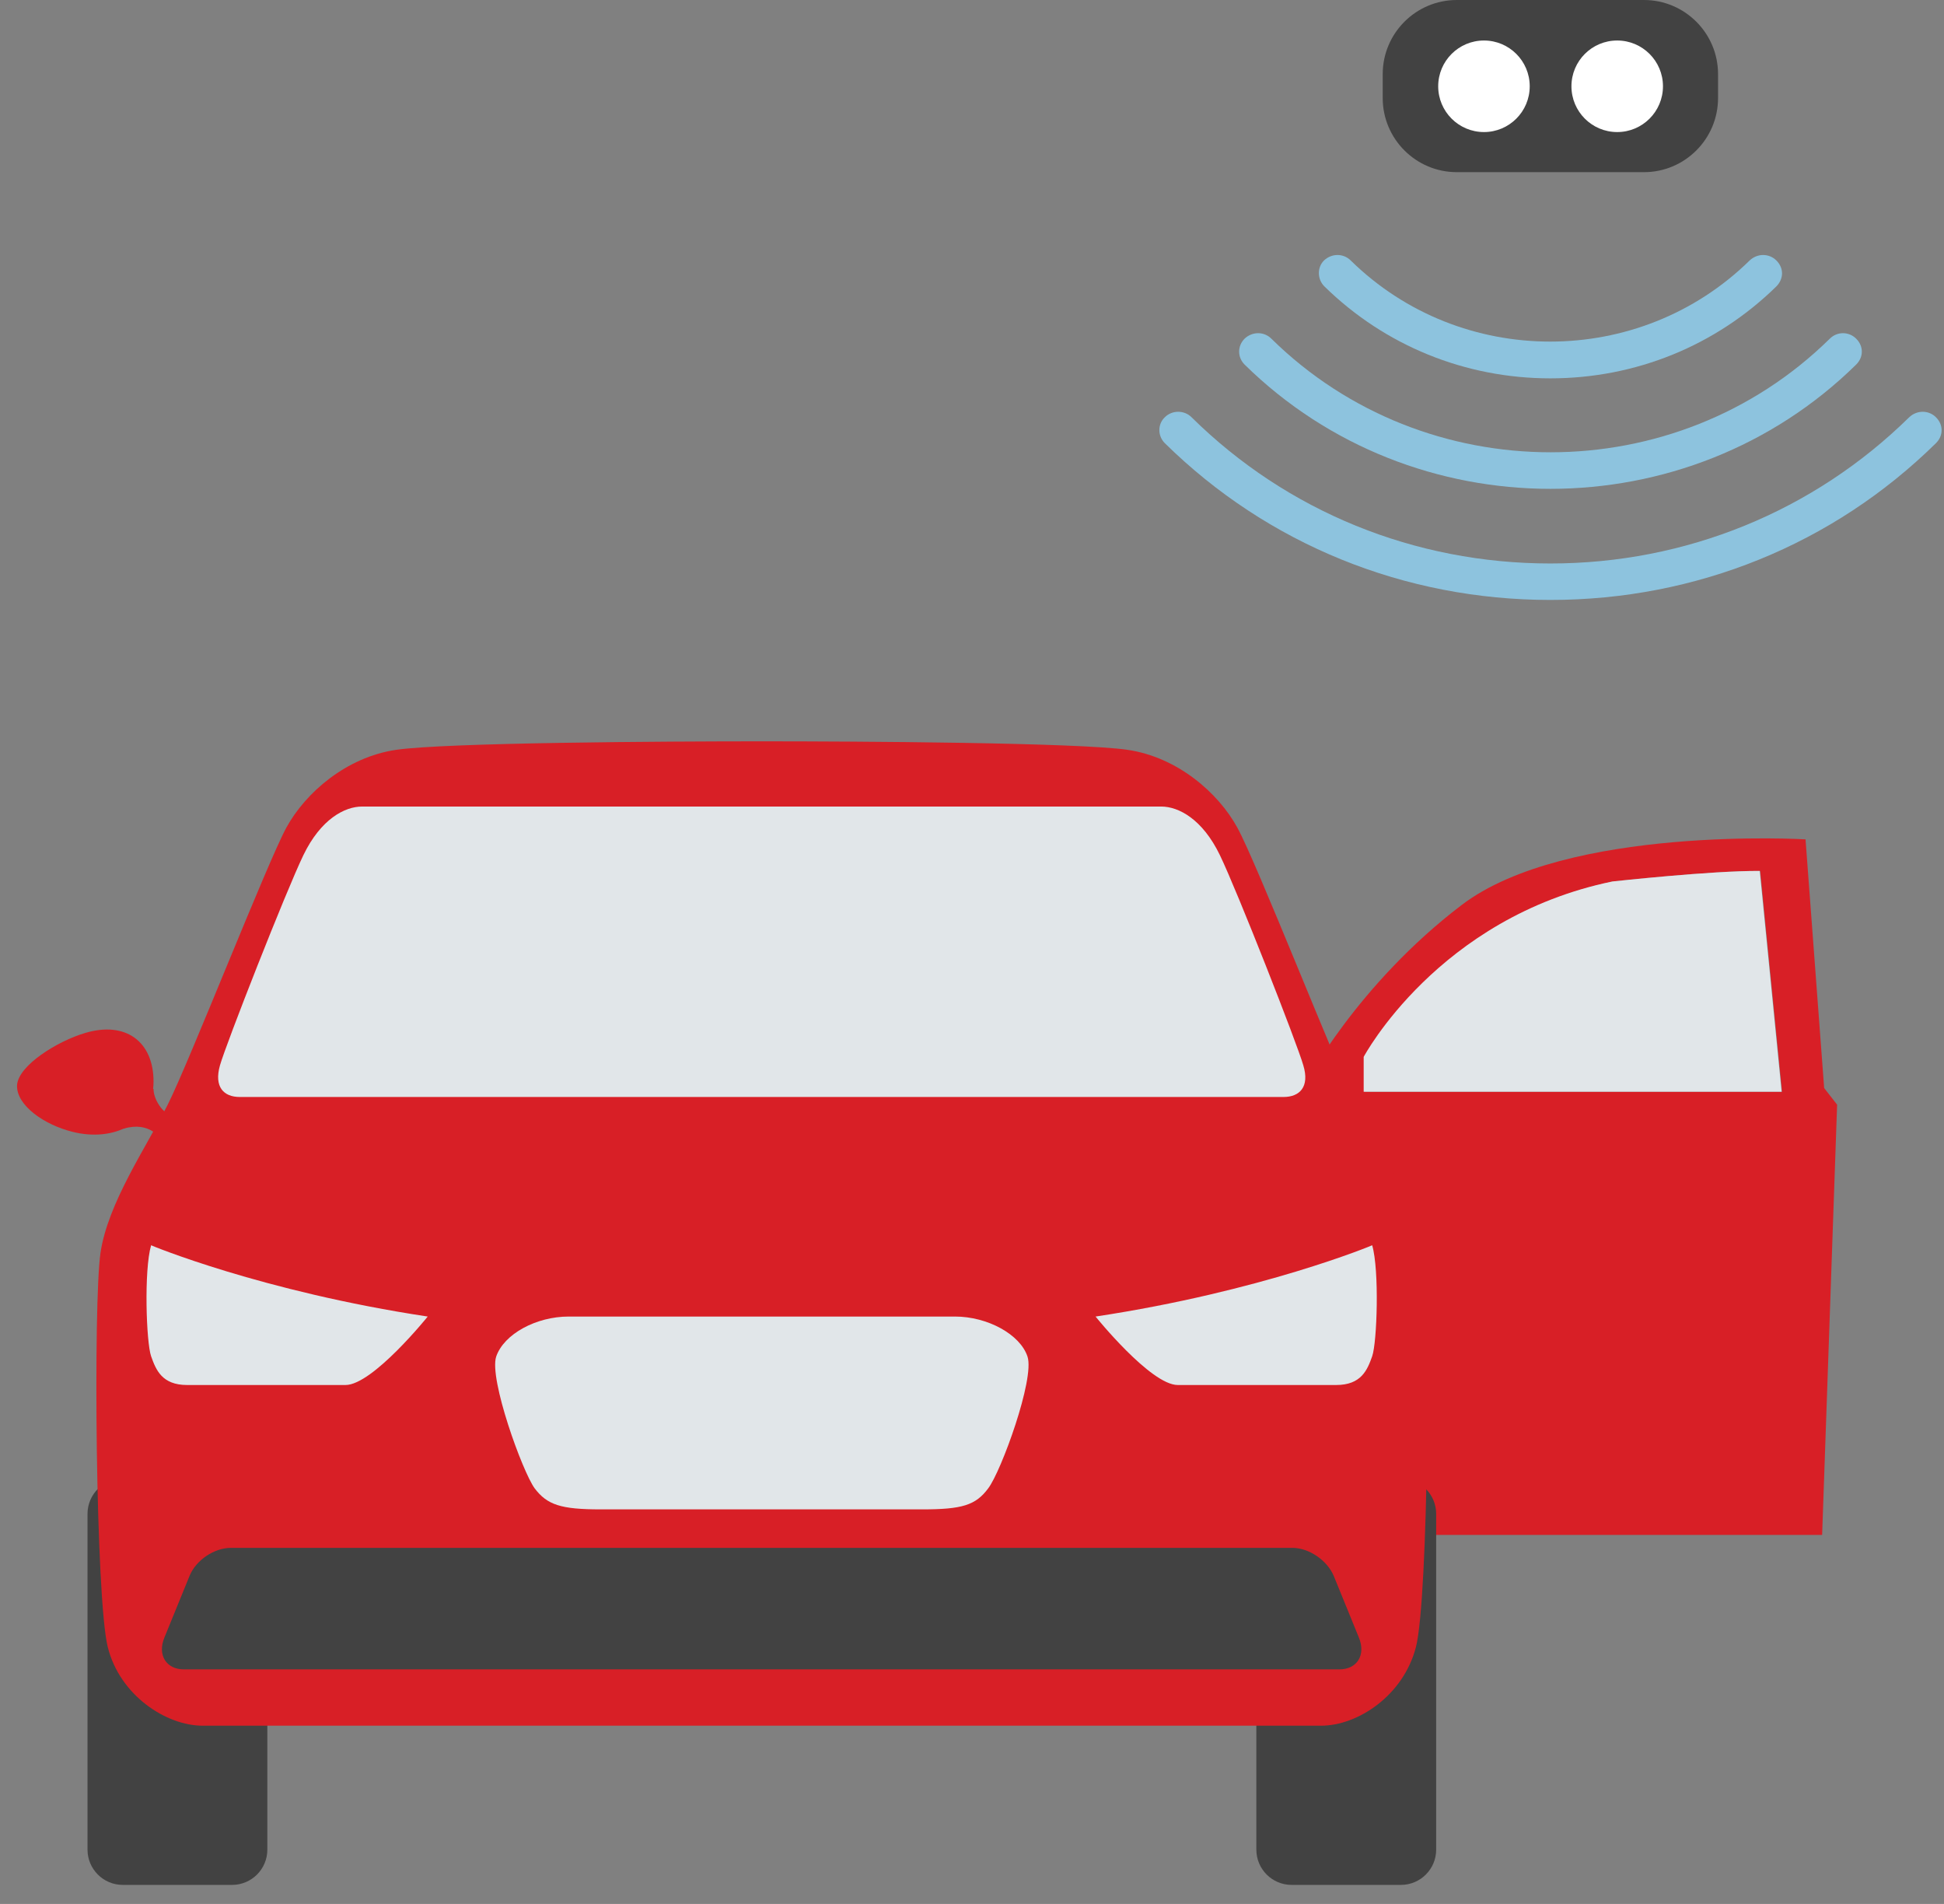 <svg width="48" height="47" viewBox="0 0 48 47" fill="none" xmlns="http://www.w3.org/2000/svg">
<rect x="0" y="0" width="48" height="47" fill="#808080" stroke="none"/>
<path d="M45.041 26.86L45.361 27.27L44.991 37.89H33.671L32.221 26.76C32.221 26.76 33.501 24.31 36.091 22.34C38.681 20.37 44.581 20.72 44.581 20.72L45.041 26.86ZM44.001 26.95L43.461 21.5C42.261 21.49 39.831 21.76 39.831 21.76C35.521 22.65 33.691 26.09 33.691 26.09V26.95H44.001Z" fill="#D81F26"/>
<path d="M43.451 21.5L43.991 26.95H33.671V26.09C33.671 26.09 35.501 22.65 39.811 21.76C39.821 21.76 42.261 21.49 43.451 21.5Z" fill="#E1E6E9"/>
<path d="M3.791 26.89C3.791 27.12 4.001 27.49 4.281 27.56L3.971 28.12C3.971 28.12 3.701 27.67 3.061 27.86H2.781V26.88H3.791V26.89Z" fill="#D81F26"/>
<path d="M0.421 26.79C0.401 27.29 1.101 27.77 1.791 27.94C2.821 28.2 3.791 27.71 3.791 26.7C3.791 25.71 3.101 25.2 2.101 25.5C1.421 25.7 0.451 26.3 0.421 26.79Z" fill="#D81F26"/>
<path d="M31.021 45.66C31.021 46.14 31.411 46.53 31.891 46.53H34.591C35.071 46.53 35.461 46.14 35.461 45.66V37.37C35.461 36.89 35.071 36.5 34.591 36.5H31.891C31.411 36.5 31.021 36.89 31.021 37.37V45.66Z" fill="#424242"/>
<path d="M2.161 45.66C2.161 46.14 2.551 46.53 3.031 46.53H5.731C6.211 46.53 6.601 46.14 6.601 45.66V37.37C6.601 36.89 6.211 36.5 5.731 36.5H3.031C2.551 36.5 2.161 36.89 2.161 37.37V45.66Z" fill="#424242"/>
<path d="M35.141 30.93C34.961 29.7 34.001 28.31 33.481 27.27C32.961 26.23 31.031 21.3 30.551 20.43C30.081 19.57 29.071 18.69 27.841 18.51C26.611 18.33 21.171 18.3 18.811 18.3C16.451 18.3 11.011 18.33 9.781 18.51C8.551 18.69 7.541 19.57 7.071 20.43C6.601 21.29 4.671 26.22 4.141 27.27C3.611 28.32 2.661 29.7 2.481 30.93C2.301 32.16 2.361 39.46 2.661 40.66C2.961 41.86 4.111 42.6 5.001 42.6C5.891 42.6 18.811 42.6 18.811 42.6C18.811 42.6 31.721 42.6 32.621 42.6C33.521 42.6 34.651 41.86 34.961 40.66C35.271 39.46 35.321 32.16 35.141 30.93Z" fill="#D81F26"/>
<path d="M33.551 40.42C33.731 40.85 33.511 41.21 33.071 41.21H4.541C4.101 41.21 3.881 40.85 4.061 40.42L4.681 38.9C4.841 38.51 5.291 38.21 5.701 38.21H31.911C32.321 38.21 32.771 38.52 32.931 38.9L33.551 40.42Z" fill="#424242"/>
<path d="M25.371 33.49C25.191 32.94 24.381 32.5 23.581 32.5C22.781 32.5 18.811 32.5 18.811 32.5C18.811 32.5 14.841 32.5 14.041 32.5C13.241 32.5 12.441 32.93 12.251 33.49C12.071 34.04 12.901 36.33 13.201 36.74C13.511 37.15 13.851 37.26 14.831 37.26C15.821 37.26 18.801 37.26 18.801 37.26C18.801 37.26 21.791 37.26 22.771 37.26C23.751 37.26 24.091 37.16 24.401 36.74C24.721 36.32 25.551 34.04 25.371 33.49Z" fill="#E1E6E9"/>
<path d="M32.181 26.3C32.031 25.77 30.551 22 30.121 21.11C29.691 20.22 29.101 19.91 28.671 19.91C28.271 19.91 9.341 19.91 8.941 19.91C8.511 19.91 7.921 20.22 7.491 21.11C7.061 22 5.581 25.77 5.431 26.3C5.281 26.83 5.521 27.08 5.921 27.08C6.291 27.08 31.311 27.08 31.691 27.08C32.091 27.08 32.341 26.83 32.181 26.3Z" fill="#E1E6E9"/>
<path d="M27.051 32.5C27.051 32.5 28.411 34.19 29.081 34.19C29.751 34.19 32.381 34.19 32.991 34.19C33.611 34.19 33.761 33.82 33.881 33.48C34.001 33.14 34.061 31.36 33.881 30.74C33.891 30.74 31.151 31.88 27.051 32.5Z" fill="#E1E6E9"/>
<path d="M10.561 32.5C10.561 32.5 9.201 34.19 8.531 34.19C7.861 34.19 5.231 34.19 4.621 34.19C4.001 34.19 3.851 33.82 3.731 33.48C3.611 33.14 3.551 31.36 3.731 30.74C3.721 30.74 6.461 31.88 10.561 32.5Z" fill="#E1E6E9"/>
<path d="M40.591 4.25H35.971C34.961 4.25 34.141 3.43 34.141 2.42V1.83C34.141 0.82 34.961 0 35.971 0H40.591C41.601 0 42.421 0.82 42.421 1.83V2.42C42.421 3.43 41.601 4.25 40.591 4.25Z" fill="#424242"/>
<path d="M28.761 10.94C31.301 13.44 34.681 14.81 38.281 14.81C41.881 14.81 45.261 13.44 47.801 10.94C47.891 10.85 47.941 10.74 47.941 10.62C47.941 10.5 47.891 10.39 47.801 10.3C47.621 10.12 47.331 10.12 47.141 10.3C44.781 12.62 41.631 13.91 38.281 13.91C34.931 13.91 31.781 12.63 29.421 10.3C29.241 10.12 28.941 10.12 28.761 10.3C28.581 10.47 28.581 10.76 28.761 10.94Z" fill="#8DC3DE"/>
<path d="M30.731 9C34.891 13.09 41.671 13.09 45.831 9C45.921 8.91 45.971 8.8 45.971 8.68C45.971 8.56 45.921 8.45 45.831 8.36C45.651 8.18 45.361 8.18 45.181 8.36C41.381 12.1 35.191 12.1 31.391 8.36C31.211 8.18 30.921 8.18 30.731 8.36C30.551 8.54 30.551 8.82 30.731 9Z" fill="#8DC3DE"/>
<path d="M32.701 7.07C34.191 8.53 36.171 9.34 38.281 9.34C40.391 9.34 42.371 8.53 43.861 7.07C43.951 6.98 44.001 6.86 44.001 6.75C44.001 6.63 43.951 6.52 43.861 6.43C43.681 6.25 43.391 6.25 43.201 6.43C40.481 9.1 36.071 9.1 33.351 6.43C33.171 6.25 32.881 6.25 32.691 6.43C32.521 6.6 32.521 6.89 32.701 7.07Z" fill="#8DC3DE"/>
<path d="M36.641 3.26C37.265 3.26 37.771 2.754 37.771 2.13C37.771 1.506 37.265 1 36.641 1C36.017 1 35.511 1.506 35.511 2.13C35.511 2.754 36.017 3.26 36.641 3.26Z" fill="white"/>
<path d="M39.931 3.26C40.555 3.26 41.061 2.754 41.061 2.13C41.061 1.506 40.555 1 39.931 1C39.306 1 38.801 1.506 38.801 2.13C38.801 2.754 39.306 3.26 39.931 3.26Z" fill="white"/>
</svg>